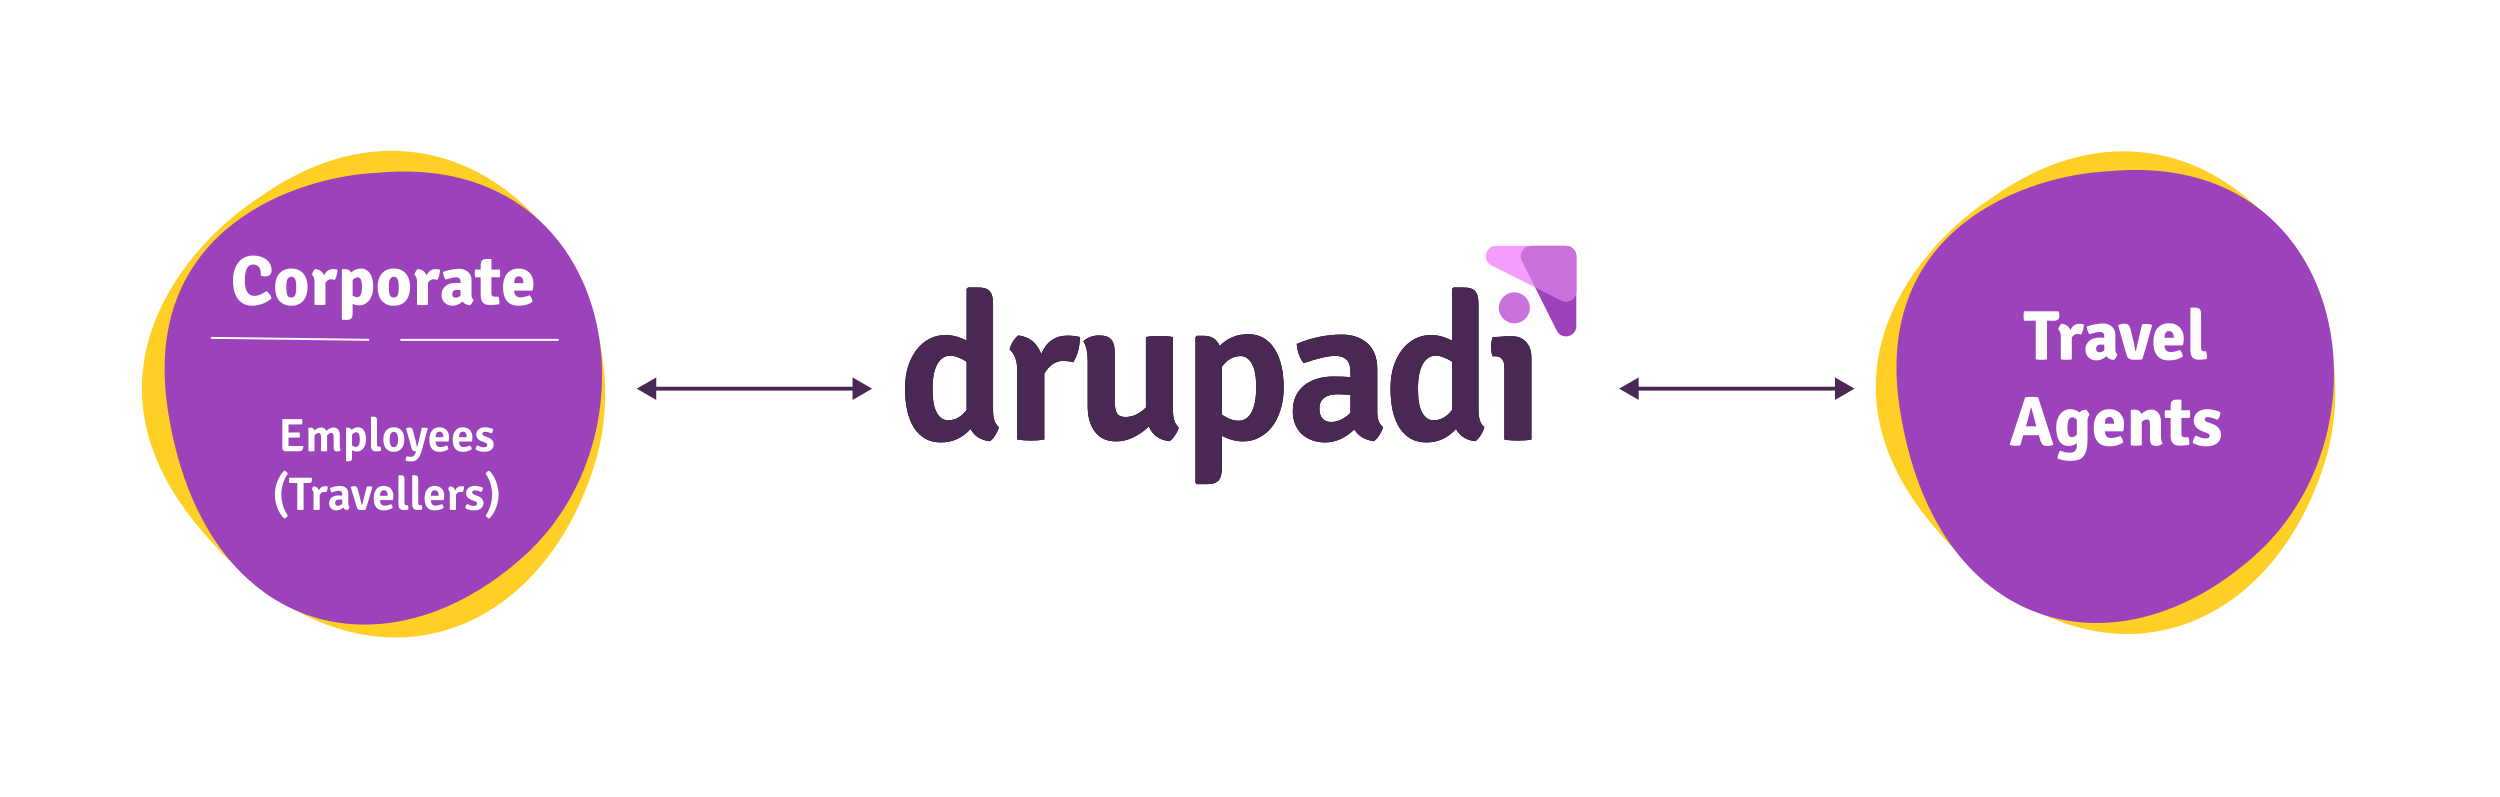 <svg width="1280" height="408" viewBox="0 0 1280 408" fill="none" xmlns="http://www.w3.org/2000/svg">
<path d="M484.119 171.521C487.504 171.521 491.1 172.473 494.907 174.377V147.936L495.648 147.195H500.936C503.686 147.195 505.625 147.83 506.753 149.099C507.881 150.368 508.445 152.589 508.445 155.762V209.914C508.445 214.215 509.432 217.142 511.407 218.693C511.125 219.962 510.525 221.302 509.609 222.712C508.763 224.122 507.846 225.18 506.859 225.885C502.276 225.462 498.962 223.382 496.917 219.645C492.757 224.228 487.715 226.519 481.792 226.519C478.76 226.519 476.081 225.885 473.754 224.616C471.498 223.276 469.594 221.443 468.043 219.116C466.492 216.718 465.328 213.828 464.553 210.443C463.777 207.059 463.389 203.251 463.389 199.02C463.389 194.719 463.918 190.876 464.976 187.492C466.104 184.107 467.585 181.252 469.418 178.925C471.322 176.528 473.507 174.694 475.975 173.425C478.514 172.156 481.228 171.521 484.119 171.521ZM485.388 215.202C489.055 215.202 492.228 213.44 494.907 209.914V185.165C493.356 184.178 491.875 183.438 490.465 182.944C489.055 182.38 487.751 182.098 486.552 182.098C483.802 182.098 481.581 183.543 479.889 186.434C478.267 189.325 477.456 193.591 477.456 199.232C477.456 204.732 478.196 208.786 479.677 211.395C481.158 213.933 483.062 215.202 485.388 215.202Z" fill="black"/>
<path d="M484.119 171.521C487.504 171.521 491.1 172.473 494.907 174.377V147.936L495.648 147.195H500.936C503.686 147.195 505.625 147.83 506.753 149.099C507.881 150.368 508.445 152.589 508.445 155.762V209.914C508.445 214.215 509.432 217.142 511.407 218.693C511.125 219.962 510.525 221.302 509.609 222.712C508.763 224.122 507.846 225.18 506.859 225.885C502.276 225.462 498.962 223.382 496.917 219.645C492.757 224.228 487.715 226.519 481.792 226.519C478.76 226.519 476.081 225.885 473.754 224.616C471.498 223.276 469.594 221.443 468.043 219.116C466.492 216.718 465.328 213.828 464.553 210.443C463.777 207.059 463.389 203.251 463.389 199.02C463.389 194.719 463.918 190.876 464.976 187.492C466.104 184.107 467.585 181.252 469.418 178.925C471.322 176.528 473.507 174.694 475.975 173.425C478.514 172.156 481.228 171.521 484.119 171.521ZM485.388 215.202C489.055 215.202 492.228 213.44 494.907 209.914V185.165C493.356 184.178 491.875 183.438 490.465 182.944C489.055 182.38 487.751 182.098 486.552 182.098C483.802 182.098 481.581 183.543 479.889 186.434C478.267 189.325 477.456 193.591 477.456 199.232C477.456 204.732 478.196 208.786 479.677 211.395C481.158 213.933 483.062 215.202 485.388 215.202Z" fill="#492954"/>
<path d="M516.926 178.925C517.208 177.656 517.772 176.316 518.618 174.906C519.534 173.496 520.451 172.438 521.368 171.733C527.079 172.438 530.992 175.611 533.108 181.252C535.787 174.976 540.264 171.839 546.54 171.839C548.867 171.839 550.982 172.085 552.886 172.579C552.886 177.515 551.758 181.816 549.501 185.482C548.444 185.13 546.822 184.883 544.636 184.742C540.547 184.742 537.233 186.928 534.694 191.299V225.039C532.579 225.391 530.287 225.568 527.819 225.568C525.422 225.568 523.095 225.391 520.839 225.039V189.819C520.839 184.812 519.534 181.181 516.926 178.925Z" fill="black"/>
<path d="M516.926 178.925C517.208 177.656 517.772 176.316 518.618 174.906C519.534 173.496 520.451 172.438 521.368 171.733C527.079 172.438 530.992 175.611 533.108 181.252C535.787 174.976 540.264 171.839 546.54 171.839C548.867 171.839 550.982 172.085 552.886 172.579C552.886 177.515 551.758 181.816 549.501 185.482C548.444 185.13 546.822 184.883 544.636 184.742C540.547 184.742 537.233 186.928 534.694 191.299V225.039C532.579 225.391 530.287 225.568 527.819 225.568C525.422 225.568 523.095 225.391 520.839 225.039V189.819C520.839 184.812 519.534 181.181 516.926 178.925Z" fill="#492954"/>
<path d="M556.885 207.905V184.742C556.885 180.37 556.145 177.021 554.664 174.694C556.991 172.72 559.67 171.733 562.702 171.733C565.805 171.733 567.92 172.473 569.048 173.954C570.176 175.364 570.74 177.515 570.74 180.406V205.049C570.74 208.081 571.128 210.267 571.904 211.606C572.679 212.876 574.125 213.51 576.24 213.51C579.977 213.51 583.468 211.888 586.711 208.645V172.579C588.262 172.226 590.519 172.05 593.48 172.05C596.512 172.05 598.874 172.226 600.566 172.579V210.126C600.566 214.286 601.553 217.212 603.528 218.904C603.175 220.173 602.541 221.478 601.624 222.818C600.778 224.157 599.861 225.18 598.874 225.885C593.727 225.391 590.166 222.888 588.192 218.375C582.762 223.452 577.157 225.991 571.375 225.991C566.651 225.991 563.055 224.334 560.587 221.02C558.119 217.706 556.885 213.334 556.885 207.905Z" fill="black"/>
<path d="M556.885 207.905V184.742C556.885 180.37 556.145 177.021 554.664 174.694C556.991 172.72 559.67 171.733 562.702 171.733C565.805 171.733 567.92 172.473 569.048 173.954C570.176 175.364 570.74 177.515 570.74 180.406V205.049C570.74 208.081 571.128 210.267 571.904 211.606C572.679 212.876 574.125 213.51 576.24 213.51C579.977 213.51 583.468 211.888 586.711 208.645V172.579C588.262 172.226 590.519 172.05 593.48 172.05C596.512 172.05 598.874 172.226 600.566 172.579V210.126C600.566 214.286 601.553 217.212 603.528 218.904C603.175 220.173 602.541 221.478 601.624 222.818C600.778 224.157 599.861 225.18 598.874 225.885C593.727 225.391 590.166 222.888 588.192 218.375C582.762 223.452 577.157 225.991 571.375 225.991C566.651 225.991 563.055 224.334 560.587 221.02C558.119 217.706 556.885 213.334 556.885 207.905Z" fill="#492954"/>
<path d="M636.511 225.991C632.844 225.991 629.213 225.039 625.617 223.135V239.317C625.617 242.49 625.053 244.711 623.925 245.98C622.797 247.249 620.858 247.884 618.108 247.884H612.714L612.079 247.144V172.685L612.714 171.944H616.627C620.364 171.944 622.973 173.672 624.454 177.127C628.473 173.108 633.338 171.098 639.049 171.098C644.831 171.098 649.309 173.566 652.482 178.502C655.655 183.367 657.241 190.066 657.241 198.597C657.241 202.828 656.677 206.635 655.549 210.02C654.491 213.404 653.01 216.295 651.107 218.693C649.273 221.02 647.087 222.818 644.549 224.087C642.081 225.356 639.402 225.991 636.511 225.991ZM635.242 182.309C631.434 182.309 628.226 184.143 625.617 187.809V212.347C628.72 214.392 631.54 215.414 634.078 215.414C637.04 215.414 639.296 213.933 640.847 210.972C642.399 207.94 643.174 203.709 643.174 198.28C643.174 192.78 642.434 188.761 640.953 186.223C639.472 183.614 637.569 182.309 635.242 182.309Z" fill="black"/>
<path d="M636.511 225.991C632.844 225.991 629.213 225.039 625.617 223.135V239.317C625.617 242.49 625.053 244.711 623.925 245.98C622.797 247.249 620.858 247.884 618.108 247.884H612.714L612.079 247.144V172.685L612.714 171.944H616.627C620.364 171.944 622.973 173.672 624.454 177.127C628.473 173.108 633.338 171.098 639.049 171.098C644.831 171.098 649.309 173.566 652.482 178.502C655.655 183.367 657.241 190.066 657.241 198.597C657.241 202.828 656.677 206.635 655.549 210.02C654.491 213.404 653.01 216.295 651.107 218.693C649.273 221.02 647.087 222.818 644.549 224.087C642.081 225.356 639.402 225.991 636.511 225.991ZM635.242 182.309C631.434 182.309 628.226 184.143 625.617 187.809V212.347C628.72 214.392 631.54 215.414 634.078 215.414C637.04 215.414 639.296 213.933 640.847 210.972C642.399 207.94 643.174 203.709 643.174 198.28C643.174 192.78 642.434 188.761 640.953 186.223C639.472 183.614 637.569 182.309 635.242 182.309Z" fill="#492954"/>
<path d="M708.133 218.693C707.781 219.962 707.146 221.302 706.229 222.712C705.313 224.122 704.396 225.18 703.48 225.885C698.896 225.321 695.547 223.311 693.432 219.856C688.849 224.298 683.842 226.519 678.413 226.519C675.663 226.519 673.231 226.061 671.115 225.144C669.07 224.298 667.343 223.135 665.933 221.654C664.593 220.173 663.571 218.481 662.866 216.577C662.231 214.674 661.914 212.699 661.914 210.655C661.914 207.693 662.407 205.119 663.394 202.934C664.452 200.677 665.898 198.809 667.731 197.328C669.635 195.847 671.82 194.719 674.288 193.944C676.827 193.168 679.577 192.78 682.538 192.78C686.346 192.78 689.307 192.886 691.422 193.097V190.242C691.422 184.883 688.813 182.204 683.596 182.204C680.07 182.204 674.711 183.438 667.519 185.905C665.545 183.72 664.346 180.441 663.923 176.069C671.397 172.896 679.118 171.31 687.086 171.31C692.374 171.31 696.711 172.79 700.095 175.752C703.48 178.713 705.172 183.191 705.172 189.184V210.866C705.172 214.603 706.159 217.212 708.133 218.693ZM681.48 216.049C685.006 216.049 688.32 214.497 691.422 211.395V202.193C690.294 202.123 689.201 202.052 688.144 201.982C687.086 201.911 686.063 201.876 685.076 201.876C681.974 201.876 679.612 202.475 677.99 203.674C676.368 204.802 675.557 206.706 675.557 209.385C675.557 211.501 676.086 213.158 677.144 214.356C678.202 215.485 679.647 216.049 681.48 216.049Z" fill="black"/>
<path d="M708.133 218.693C707.781 219.962 707.146 221.302 706.229 222.712C705.313 224.122 704.396 225.18 703.48 225.885C698.896 225.321 695.547 223.311 693.432 219.856C688.849 224.298 683.842 226.519 678.413 226.519C675.663 226.519 673.231 226.061 671.115 225.144C669.07 224.298 667.343 223.135 665.933 221.654C664.593 220.173 663.571 218.481 662.866 216.577C662.231 214.674 661.914 212.699 661.914 210.655C661.914 207.693 662.407 205.119 663.394 202.934C664.452 200.677 665.898 198.809 667.731 197.328C669.635 195.847 671.82 194.719 674.288 193.944C676.827 193.168 679.577 192.78 682.538 192.78C686.346 192.78 689.307 192.886 691.422 193.097V190.242C691.422 184.883 688.813 182.204 683.596 182.204C680.07 182.204 674.711 183.438 667.519 185.905C665.545 183.72 664.346 180.441 663.923 176.069C671.397 172.896 679.118 171.31 687.086 171.31C692.374 171.31 696.711 172.79 700.095 175.752C703.48 178.713 705.172 183.191 705.172 189.184V210.866C705.172 214.603 706.159 217.212 708.133 218.693ZM681.48 216.049C685.006 216.049 688.32 214.497 691.422 211.395V202.193C690.294 202.123 689.201 202.052 688.144 201.982C687.086 201.911 686.063 201.876 685.076 201.876C681.974 201.876 679.612 202.475 677.99 203.674C676.368 204.802 675.557 206.706 675.557 209.385C675.557 211.501 676.086 213.158 677.144 214.356C678.202 215.485 679.647 216.049 681.48 216.049Z" fill="#492954"/>
<path d="M732.668 171.521C736.053 171.521 739.649 172.473 743.456 174.377V147.936L744.197 147.195H749.485C752.235 147.195 754.174 147.83 755.302 149.099C756.43 150.368 756.994 152.589 756.994 155.762V209.914C756.994 214.215 757.982 217.142 759.956 218.693C759.674 219.962 759.075 221.302 758.158 222.712C757.312 224.122 756.395 225.18 755.408 225.885C750.825 225.462 747.511 223.382 745.466 219.645C741.306 224.228 736.264 226.519 730.342 226.519C727.31 226.519 724.63 225.885 722.303 224.616C720.047 223.276 718.143 221.443 716.592 219.116C715.041 216.718 713.877 213.828 713.102 210.443C712.326 207.059 711.938 203.251 711.938 199.02C711.938 194.719 712.467 190.876 713.525 187.492C714.653 184.107 716.134 181.252 717.967 178.925C719.871 176.528 722.057 174.694 724.524 173.425C727.063 172.156 729.777 171.521 732.668 171.521ZM733.938 215.202C737.604 215.202 740.777 213.44 743.456 209.914V185.165C741.905 184.178 740.424 183.438 739.014 182.944C737.604 182.38 736.3 182.098 735.101 182.098C732.351 182.098 730.13 183.543 728.438 186.434C726.816 189.325 726.005 193.591 726.005 199.232C726.005 204.732 726.746 208.786 728.226 211.395C729.707 213.933 731.611 215.202 733.938 215.202Z" fill="black"/>
<path d="M732.668 171.521C736.053 171.521 739.649 172.473 743.456 174.377V147.936L744.197 147.195H749.485C752.235 147.195 754.174 147.83 755.302 149.099C756.43 150.368 756.994 152.589 756.994 155.762V209.914C756.994 214.215 757.982 217.142 759.956 218.693C759.674 219.962 759.075 221.302 758.158 222.712C757.312 224.122 756.395 225.18 755.408 225.885C750.825 225.462 747.511 223.382 745.466 219.645C741.306 224.228 736.264 226.519 730.342 226.519C727.31 226.519 724.63 225.885 722.303 224.616C720.047 223.276 718.143 221.443 716.592 219.116C715.041 216.718 713.877 213.828 713.102 210.443C712.326 207.059 711.938 203.251 711.938 199.02C711.938 194.719 712.467 190.876 713.525 187.492C714.653 184.107 716.134 181.252 717.967 178.925C719.871 176.528 722.057 174.694 724.524 173.425C727.063 172.156 729.777 171.521 732.668 171.521ZM733.938 215.202C737.604 215.202 740.777 213.44 743.456 209.914V185.165C741.905 184.178 740.424 183.438 739.014 182.944C737.604 182.38 736.3 182.098 735.101 182.098C732.351 182.098 730.13 183.543 728.438 186.434C726.816 189.325 726.005 193.591 726.005 199.232C726.005 204.732 726.746 208.786 728.226 211.395C729.707 213.933 731.611 215.202 733.938 215.202Z" fill="#492954"/>
<path d="M784.094 183.261V225.039C783.037 225.25 781.909 225.391 780.71 225.462C779.582 225.532 778.418 225.568 777.22 225.568C776.021 225.568 774.822 225.532 773.624 225.462C772.495 225.391 771.367 225.25 770.239 225.039V188.232C770.239 184.354 768.653 182.415 765.48 182.415H764.105C763.682 180.864 763.47 179.242 763.47 177.55C763.47 175.999 763.682 174.377 764.105 172.685C765.726 172.544 767.207 172.438 768.547 172.367C769.957 172.226 771.156 172.156 772.143 172.156H773.941C777.114 172.156 779.582 173.143 781.345 175.117C783.178 177.092 784.094 179.806 784.094 183.261Z" fill="black"/>
<path d="M784.094 183.261V225.039C783.037 225.25 781.909 225.391 780.71 225.462C779.582 225.532 778.418 225.568 777.22 225.568C776.021 225.568 774.822 225.532 773.624 225.462C772.495 225.391 771.367 225.25 770.239 225.039V188.232C770.239 184.354 768.653 182.415 765.48 182.415H764.105C763.682 180.864 763.47 179.242 763.47 177.55C763.47 175.999 763.682 174.377 764.105 172.685C765.726 172.544 767.207 172.438 768.547 172.367C769.957 172.226 771.156 172.156 772.143 172.156H773.941C777.114 172.156 779.582 173.143 781.345 175.117C783.178 177.092 784.094 179.806 784.094 183.261Z" fill="#492954"/>
<path d="M779.171 133.537C777.413 130.021 779.97 125.884 783.901 125.884H801.786C804.707 125.884 807.075 128.251 807.075 131.172V166.942C807.075 172.522 799.552 174.298 797.056 169.307L779.171 133.537Z" fill="#9C43BC"/>
<path d="M763.652 135.902C758.66 133.406 760.436 125.884 766.017 125.884H801.786C804.707 125.884 807.074 128.251 807.074 131.172V149.057C807.074 152.988 802.937 155.545 799.421 153.787L763.652 135.902Z" fill="#F59DFD"/>
<path fill-rule="evenodd" clip-rule="evenodd" d="M806.171 128.215C806.742 129.059 807.075 130.077 807.075 131.172V149.057C807.075 152.988 802.937 155.545 799.421 153.787L785.921 147.037L779.172 133.537C777.413 130.021 779.97 125.884 783.901 125.884H801.786C802.348 125.884 802.89 125.971 803.398 126.134C804.54 126.499 805.514 127.242 806.171 128.215Z" fill="#C970DC"/>
<circle cx="775.345" cy="157.613" r="7.932" fill="#C970DC"/>
<g filter="url(#filter0_d)">
<path d="M986.866 260.62C926.272 184.78 983.801 119.298 1020.14 96.037C1124.65 21.769 1220.65 138.381 1189.78 233.365C1158.9 328.35 1062.61 355.42 986.866 260.62Z" fill="#FFCF26"/>
</g>
<g filter="url(#filter1_d)">
<path d="M972.67 204.116C958.5 111.702 1037.97 84.658 1079.48 82.688C1202.4 70.868 1226.55 214.324 1155.16 278.799C1083.78 343.274 990.383 319.633 972.67 204.116Z" fill="#9C43BC"/>
</g>
<path d="M1048.02 164.164L1048.06 166.828V184C1047.24 184.144 1046.27 184.216 1045.14 184.216C1044.01 184.216 1043.07 184.144 1042.3 184V164.164L1039.99 164.2H1036.29C1036.14 163.504 1036.07 162.712 1036.07 161.824C1036.07 160.912 1036.14 160.108 1036.29 159.412H1054.11C1054.3 160.036 1054.39 160.792 1054.39 161.68C1054.39 162.568 1054.15 163.216 1053.67 163.624C1053.19 164.008 1052.43 164.2 1051.37 164.2H1050.33L1048.06 164.164H1048.02ZM1053.78 168.628C1053.9 168.148 1054.13 167.62 1054.46 167.044C1054.8 166.444 1055.13 166.012 1055.47 165.748C1057.68 165.916 1059.21 167.008 1060.08 169.024C1060.99 166.864 1062.49 165.784 1064.58 165.784C1065.2 165.784 1065.99 165.88 1066.95 166.072C1066.95 166.816 1066.82 167.704 1066.56 168.736C1066.32 169.744 1065.98 170.608 1065.55 171.328C1065.14 171.184 1064.53 171.064 1063.71 170.968C1062.51 170.968 1061.53 171.58 1060.76 172.804V184C1059.97 184.144 1059.03 184.216 1057.95 184.216C1056.9 184.216 1055.96 184.144 1055.15 184V172.372C1055.15 170.572 1054.69 169.324 1053.78 168.628ZM1084.08 181.408C1083.96 181.912 1083.73 182.452 1083.39 183.028C1083.06 183.604 1082.71 184.024 1082.35 184.288C1080.67 184.24 1079.37 183.604 1078.46 182.38C1076.9 183.82 1075.21 184.54 1073.39 184.54C1072.45 184.54 1071.63 184.384 1070.94 184.072C1070.24 183.784 1069.65 183.388 1069.17 182.884C1068.69 182.38 1068.33 181.804 1068.09 181.156C1067.85 180.484 1067.73 179.788 1067.73 179.068C1067.73 178.036 1067.91 177.136 1068.27 176.368C1068.66 175.576 1069.17 174.928 1069.82 174.424C1070.47 173.896 1071.23 173.5 1072.09 173.236C1072.95 172.972 1073.88 172.84 1074.86 172.84C1075.41 172.84 1075.89 172.852 1076.3 172.876C1076.73 172.876 1077.11 172.888 1077.42 172.912V172.228C1077.42 170.716 1076.64 169.96 1075.08 169.96C1074.07 169.96 1072.31 170.344 1069.79 171.112C1069.07 170.272 1068.61 168.964 1068.42 167.188C1068.99 166.972 1069.63 166.768 1070.33 166.576C1071.05 166.384 1071.78 166.216 1072.52 166.072C1073.27 165.928 1074 165.82 1074.72 165.748C1075.44 165.652 1076.09 165.604 1076.66 165.604C1077.5 165.604 1078.31 165.724 1079.07 165.964C1079.87 166.204 1080.55 166.576 1081.13 167.08C1081.73 167.56 1082.19 168.196 1082.53 168.988C1082.89 169.756 1083.07 170.68 1083.07 171.76V179.068C1083.07 180.172 1083.41 180.952 1084.08 181.408ZM1073.21 178.708C1073.21 179.836 1073.85 180.4 1075.15 180.4C1075.82 180.4 1076.58 180.052 1077.42 179.356V176.476C1076.94 176.452 1076.53 176.44 1076.19 176.44C1075.88 176.416 1075.64 176.404 1075.47 176.404C1073.96 176.404 1073.21 177.172 1073.21 178.708ZM1093.58 179.716L1096.71 166.072C1097.39 165.928 1098.14 165.856 1098.98 165.856C1100.01 165.856 1100.91 166 1101.68 166.288L1101.86 166.54C1099.41 175.468 1097.75 181.288 1096.86 184C1095.63 184.144 1094.34 184.216 1092.97 184.216C1091.63 184.216 1090.67 184.036 1090.09 183.676C1089.51 183.292 1089.07 182.572 1088.76 181.516L1084.44 166.468C1085.61 165.964 1086.66 165.712 1087.57 165.712C1088.48 165.712 1089.19 165.916 1089.69 166.324C1090.2 166.708 1090.57 167.38 1090.81 168.34L1092.43 175.072C1092.55 175.528 1092.81 176.98 1093.22 179.428C1093.25 179.62 1093.37 179.716 1093.58 179.716ZM1117.62 176.836H1108.23C1108.27 177.916 1108.55 178.756 1109.05 179.356C1109.56 179.956 1110.39 180.256 1111.54 180.256C1112.11 180.256 1112.77 180.172 1113.52 180.004C1114.29 179.836 1115.16 179.56 1116.15 179.176C1116.94 179.992 1117.43 181.096 1117.62 182.488C1115.7 183.856 1113.35 184.54 1110.57 184.54C1109.05 184.54 1107.78 184.3 1106.75 183.82C1105.74 183.34 1104.91 182.668 1104.27 181.804C1103.64 180.94 1103.2 179.92 1102.93 178.744C1102.67 177.568 1102.54 176.284 1102.54 174.892C1102.54 173.548 1102.69 172.312 1103.01 171.184C1103.34 170.032 1103.83 169.036 1104.48 168.196C1105.15 167.356 1105.99 166.696 1107 166.216C1108.03 165.736 1109.23 165.496 1110.6 165.496C1111.75 165.496 1112.79 165.688 1113.7 166.072C1114.63 166.456 1115.43 166.984 1116.07 167.656C1116.72 168.328 1117.21 169.132 1117.55 170.068C1117.91 171.004 1118.09 172.024 1118.09 173.128C1118.09 174.592 1117.93 175.828 1117.62 176.836ZM1108.19 172.948H1112.94V172.552C1112.94 171.664 1112.74 170.932 1112.33 170.356C1111.95 169.78 1111.36 169.492 1110.57 169.492C1109.8 169.492 1109.22 169.768 1108.84 170.32C1108.48 170.848 1108.26 171.724 1108.19 172.948ZM1128.53 179.896H1129.51C1129.79 180.688 1129.94 181.48 1129.94 182.272C1129.94 183.064 1129.9 183.58 1129.83 183.82C1128.39 184.06 1127.11 184.18 1125.98 184.18C1124.35 184.18 1123.18 183.784 1122.49 182.992C1121.81 182.176 1121.48 180.904 1121.48 179.176V157.756L1121.69 157.504H1123.89C1125.02 157.504 1125.81 157.756 1126.27 158.26C1126.72 158.764 1126.95 159.64 1126.95 160.888V178.204C1126.95 179.332 1127.48 179.896 1128.53 179.896ZM1037.36 222.852C1036.71 222.852 1036.23 222.84 1035.92 222.816L1034.37 228.036C1033.8 228.18 1032.99 228.252 1031.96 228.252C1030.81 228.252 1029.87 228.12 1029.15 227.856L1028.97 227.568L1036.89 203.412C1037.83 203.268 1038.92 203.196 1040.17 203.196C1041.59 203.196 1042.71 203.28 1043.55 203.448L1051.33 227.64C1050.49 228.096 1049.54 228.324 1048.49 228.324C1047.24 228.324 1046.36 228.108 1045.86 227.676C1045.35 227.244 1044.92 226.416 1044.56 225.192L1043.88 222.816C1043.57 222.84 1043.1 222.852 1042.47 222.852H1037.36ZM1037.25 218.316L1038.69 218.28H1041.32C1041.44 218.28 1041.65 218.292 1041.93 218.316C1042.25 218.316 1042.47 218.316 1042.62 218.316L1042.01 216.084C1041.43 214.068 1040.77 211.596 1040.03 208.668H1039.81C1039.62 209.7 1039.04 211.992 1038.08 215.544L1037.25 218.316ZM1064.71 211.188C1065.53 210.276 1066.66 209.796 1068.1 209.748C1068.48 210.036 1068.84 210.468 1069.18 211.044C1069.54 211.62 1069.75 212.148 1069.82 212.628C1069.15 213.084 1068.82 213.948 1068.82 215.22V224.724C1068.82 226.932 1068.64 228.756 1068.28 230.196C1067.94 231.66 1067.41 232.812 1066.69 233.652C1066 234.516 1065.11 235.116 1064.03 235.452C1062.95 235.788 1061.68 235.956 1060.21 235.956C1057.74 235.956 1055.48 235.56 1053.44 234.768C1053.44 234.096 1053.58 233.364 1053.84 232.572C1054.1 231.78 1054.43 231.156 1054.81 230.7C1056.42 231.42 1058.05 231.78 1059.71 231.78C1062.13 231.78 1063.34 230.568 1063.34 228.144V226.956C1062.05 227.892 1060.68 228.36 1059.24 228.36C1057.1 228.36 1055.48 227.52 1054.38 225.84C1053.3 224.136 1052.76 221.832 1052.76 218.928C1052.76 217.464 1052.94 216.156 1053.3 215.004C1053.68 213.828 1054.2 212.832 1054.85 212.016C1055.5 211.2 1056.24 210.576 1057.08 210.144C1057.94 209.712 1058.86 209.496 1059.82 209.496C1061.76 209.496 1063.39 210.06 1064.71 211.188ZM1063.34 222.6V214.896C1062.5 214.08 1061.71 213.672 1060.97 213.672C1059.34 213.672 1058.52 215.472 1058.52 219.072C1058.52 222.24 1059.23 223.824 1060.64 223.824C1061.63 223.824 1062.53 223.416 1063.34 222.6ZM1087.07 220.836H1077.68C1077.72 221.916 1078 222.756 1078.5 223.356C1079.01 223.956 1079.84 224.256 1080.99 224.256C1081.56 224.256 1082.22 224.172 1082.97 224.004C1083.74 223.836 1084.61 223.56 1085.6 223.176C1086.39 223.992 1086.88 225.096 1087.07 226.488C1085.15 227.856 1082.8 228.54 1080.02 228.54C1078.5 228.54 1077.23 228.3 1076.2 227.82C1075.19 227.34 1074.36 226.668 1073.72 225.804C1073.09 224.94 1072.65 223.92 1072.38 222.744C1072.12 221.568 1071.99 220.284 1071.99 218.892C1071.99 217.548 1072.14 216.312 1072.46 215.184C1072.79 214.032 1073.28 213.036 1073.93 212.196C1074.6 211.356 1075.44 210.696 1076.45 210.216C1077.48 209.736 1078.68 209.496 1080.05 209.496C1081.2 209.496 1082.24 209.688 1083.15 210.072C1084.08 210.456 1084.88 210.984 1085.52 211.656C1086.17 212.328 1086.66 213.132 1087 214.068C1087.36 215.004 1087.54 216.024 1087.54 217.128C1087.54 218.592 1087.38 219.828 1087.07 220.836ZM1077.64 216.948H1082.39V216.552C1082.39 215.664 1082.19 214.932 1081.78 214.356C1081.4 213.78 1080.81 213.492 1080.02 213.492C1079.25 213.492 1078.67 213.768 1078.29 214.32C1077.93 214.848 1077.71 215.724 1077.64 216.948ZM1106.44 216.12V223.5C1106.44 225.084 1106.73 226.272 1107.31 227.064C1106.39 227.88 1105.3 228.288 1104.03 228.288C1102.78 228.288 1101.93 228 1101.47 227.424C1101.02 226.848 1100.79 225.972 1100.79 224.796V217.128C1100.79 216.312 1100.68 215.712 1100.47 215.328C1100.25 214.944 1099.83 214.752 1099.21 214.752C1098.85 214.752 1098.44 214.848 1097.98 215.04C1097.53 215.232 1097.06 215.544 1096.58 215.976V228C1096.17 228.072 1095.73 228.12 1095.25 228.144C1094.77 228.192 1094.27 228.216 1093.77 228.216C1093.27 228.216 1092.77 228.192 1092.29 228.144C1091.81 228.12 1091.37 228.072 1090.96 228V210.036L1091.21 209.784H1093.34C1094.8 209.784 1095.79 210.504 1096.29 211.944C1097.97 210.456 1099.64 209.712 1101.29 209.712C1102.97 209.712 1104.25 210.3 1105.11 211.476C1106 212.628 1106.44 214.176 1106.44 216.12ZM1121.16 210C1121.31 210.672 1121.38 211.344 1121.38 212.016C1121.38 212.688 1121.31 213.348 1121.16 213.996L1116.88 213.924V222.204C1116.88 223.332 1117.41 223.896 1118.46 223.896H1120.48C1120.79 224.76 1120.95 225.552 1120.95 226.272C1120.95 226.992 1120.9 227.508 1120.8 227.82C1119.03 228.06 1117.39 228.18 1115.91 228.18C1112.88 228.18 1111.37 226.512 1111.37 223.176V213.96L1108.56 213.996C1108.39 213.396 1108.31 212.748 1108.31 212.052C1108.31 211.332 1108.39 210.648 1108.56 210L1111.37 210.072V207.984C1111.37 206.76 1111.6 205.896 1112.05 205.392C1112.53 204.864 1113.33 204.6 1114.43 204.6H1116.63L1116.88 204.852V210.072L1121.16 210ZM1122.71 226.776C1122.73 226.152 1122.89 225.468 1123.18 224.724C1123.49 223.98 1123.85 223.392 1124.26 222.96C1126.18 223.968 1127.85 224.472 1129.26 224.472C1129.93 224.472 1130.45 224.364 1130.81 224.148C1131.17 223.908 1131.35 223.596 1131.35 223.212C1131.35 222.492 1130.8 221.952 1129.69 221.592L1127.71 220.836C1124.71 219.732 1123.21 217.932 1123.21 215.436C1123.21 213.612 1123.84 212.172 1125.09 211.116C1126.36 210.036 1128.06 209.496 1130.2 209.496C1131.25 209.496 1132.42 209.652 1133.69 209.964C1134.96 210.252 1136.01 210.6 1136.82 211.008C1136.87 211.68 1136.74 212.424 1136.43 213.24C1136.11 214.032 1135.73 214.596 1135.27 214.932C1133.26 214.02 1131.58 213.564 1130.23 213.564C1129.75 213.564 1129.38 213.672 1129.12 213.888C1128.88 214.104 1128.76 214.38 1128.76 214.716C1128.76 215.292 1129.21 215.748 1130.13 216.084L1132.36 216.876C1135.55 218.004 1137.15 219.936 1137.15 222.672C1137.15 224.472 1136.49 225.9 1135.17 226.956C1133.85 228.012 1131.96 228.54 1129.51 228.54C1127.07 228.54 1124.8 227.952 1122.71 226.776Z" fill="white"/>
<g filter="url(#filter2_d)">
<path d="M99.438 262.102C38.215 185.73 96.115 119.609 132.718 96.094C237.973 21.036 334.967 138.461 303.993 234.287C273.02 330.114 175.968 357.567 99.438 262.102Z" fill="#FFCF26"/>
<path d="M85.94 204.919C71.77 112.505 151.244 85.461 192.752 83.491C315.665 71.671 339.818 215.127 268.432 279.602C197.045 344.077 103.653 320.436 85.94 204.919Z" fill="#9C43BC"/>
</g>
<path d="M147.73 226.896L147.706 228.384L149.386 228.336H155.266C155.266 228.848 155.242 229.24 155.194 229.512C155.018 230.536 154.33 231.048 153.13 231.048H146.386C145.81 231.048 145.354 230.88 145.018 230.544C144.698 230.192 144.538 229.72 144.538 229.128V214.776L144.706 214.608H154.714C154.794 215.008 154.834 215.44 154.834 215.904C154.834 216.352 154.746 216.824 154.57 217.32H147.706L147.73 218.976V221.448L149.29 221.424H153.346C153.474 221.792 153.538 222.232 153.538 222.744C153.538 223.256 153.474 223.696 153.346 224.064H147.73V226.896ZM164.37 223.632C164.37 222.336 163.954 221.688 163.122 221.688C162.434 221.72 161.738 222.096 161.034 222.816V231C160.554 231.08 160.034 231.12 159.474 231.12C158.914 231.12 158.394 231.08 157.914 231V219.12L158.058 218.952H159.234C160.178 218.952 160.754 219.448 160.962 220.44C162.082 219.4 163.194 218.88 164.298 218.88C165.61 218.88 166.538 219.456 167.082 220.608C168.314 219.456 169.562 218.88 170.826 218.88C171.85 218.88 172.626 219.232 173.154 219.936C173.698 220.624 173.97 221.528 173.97 222.648V228.216C173.97 229.24 174.138 230 174.474 230.496C173.914 230.944 173.29 231.168 172.602 231.168C171.93 231.168 171.466 231.008 171.21 230.688C170.954 230.368 170.826 229.88 170.826 229.224V223.608C170.826 222.328 170.402 221.688 169.554 221.688C168.914 221.688 168.226 222.072 167.49 222.84V231C167.01 231.08 166.49 231.12 165.93 231.12C165.37 231.12 164.85 231.08 164.37 231V223.632ZM182.723 231.216C181.891 231.216 181.067 231 180.251 230.568V234.24C180.251 234.96 180.123 235.464 179.867 235.752C179.611 236.04 179.171 236.184 178.547 236.184H177.323L177.179 236.016V219.12L177.323 218.952H178.211C179.059 218.952 179.651 219.344 179.987 220.128C180.899 219.216 182.003 218.76 183.299 218.76C184.611 218.76 185.627 219.32 186.347 220.44C187.067 221.544 187.427 223.064 187.427 225C187.427 225.96 187.299 226.824 187.043 227.592C186.803 228.36 186.467 229.016 186.035 229.56C185.619 230.088 185.123 230.496 184.547 230.784C183.987 231.072 183.379 231.216 182.723 231.216ZM182.435 221.304C181.571 221.304 180.843 221.72 180.251 222.552V228.12C180.955 228.584 181.595 228.816 182.171 228.816C182.843 228.816 183.355 228.48 183.707 227.808C184.059 227.12 184.235 226.16 184.235 224.928C184.235 223.68 184.067 222.768 183.731 222.192C183.395 221.6 182.963 221.304 182.435 221.304ZM194.032 228.696H194.776C194.952 229.144 195.04 229.576 195.04 229.992C195.04 230.408 195.016 230.712 194.968 230.904C193.992 231.048 193.216 231.12 192.64 231.12C191.712 231.12 191.032 230.888 190.6 230.424C190.168 229.944 189.952 229.2 189.952 228.192V213.504L190.12 213.336H191.32C191.944 213.336 192.384 213.488 192.64 213.792C192.896 214.08 193.024 214.576 193.024 215.28V227.592C193.024 228.328 193.36 228.696 194.032 228.696ZM205.31 220.104C206.446 221.24 207.014 222.888 207.014 225.048C207.014 226.008 206.894 226.88 206.654 227.664C206.414 228.432 206.062 229.088 205.598 229.632C205.15 230.176 204.59 230.6 203.918 230.904C203.246 231.192 202.486 231.336 201.638 231.336C200.79 231.336 200.03 231.192 199.358 230.904C198.702 230.6 198.142 230.176 197.678 229.632C197.23 229.088 196.886 228.432 196.646 227.664C196.406 226.88 196.286 226.008 196.286 225.048C196.286 223.112 196.75 221.584 197.678 220.464C198.606 219.328 199.926 218.76 201.638 218.76C203.142 218.76 204.366 219.208 205.31 220.104ZM201.638 221.112C200.214 221.112 199.502 222.424 199.502 225.048C199.502 227.656 200.214 228.96 201.638 228.96C203.078 228.96 203.798 227.656 203.798 225.048C203.798 222.424 203.078 221.112 201.638 221.112ZM219.033 219.384L215.961 230.664C215.433 232.568 214.761 233.976 213.945 234.888C213.145 235.8 211.937 236.256 210.321 236.256C209.425 236.256 208.553 236.104 207.705 235.8C207.673 235.448 207.721 235.048 207.849 234.6C207.977 234.152 208.145 233.808 208.353 233.568C209.057 233.792 209.721 233.904 210.345 233.904C211.577 233.904 212.441 233.088 212.937 231.456L213.033 231.144C212.425 231.128 211.945 231.016 211.593 230.808C211.241 230.6 210.993 230.248 210.849 229.752L207.873 219.336C208.529 219.032 209.113 218.88 209.625 218.88C210.137 218.88 210.513 218.984 210.753 219.192C211.009 219.384 211.209 219.736 211.353 220.248L212.721 225.312C212.817 225.68 213.049 226.792 213.417 228.648C213.433 228.76 213.505 228.816 213.633 228.816L215.985 219.096C216.353 219 216.817 218.952 217.377 218.952C217.937 218.952 218.449 219.032 218.913 219.192L219.033 219.384ZM229.657 226.056H223.033C223.081 226.936 223.281 227.632 223.633 228.144C224.001 228.64 224.633 228.888 225.529 228.888C226.457 228.888 227.521 228.616 228.721 228.072C229.185 228.552 229.481 229.184 229.609 229.968C228.329 230.88 226.793 231.336 225.001 231.336C223.305 231.336 222.017 230.816 221.137 229.776C220.273 228.72 219.841 227.16 219.841 225.096C219.841 224.136 219.953 223.272 220.177 222.504C220.401 221.72 220.729 221.056 221.161 220.512C221.593 219.952 222.121 219.52 222.745 219.216C223.369 218.912 224.081 218.76 224.881 218.76C225.697 218.76 226.417 218.888 227.041 219.144C227.665 219.384 228.193 219.736 228.625 220.2C229.057 220.648 229.377 221.184 229.585 221.808C229.809 222.432 229.921 223.112 229.921 223.848C229.921 224.248 229.897 224.632 229.849 225C229.801 225.352 229.737 225.704 229.657 226.056ZM225.025 221.016C223.777 221.016 223.105 221.96 223.009 223.848H226.993V223.56C226.993 222.792 226.833 222.176 226.513 221.712C226.193 221.248 225.697 221.016 225.025 221.016ZM241.61 226.056H234.986C235.034 226.936 235.234 227.632 235.586 228.144C235.954 228.64 236.586 228.888 237.482 228.888C238.41 228.888 239.474 228.616 240.674 228.072C241.138 228.552 241.434 229.184 241.562 229.968C240.282 230.88 238.746 231.336 236.954 231.336C235.258 231.336 233.97 230.816 233.09 229.776C232.226 228.72 231.794 227.16 231.794 225.096C231.794 224.136 231.906 223.272 232.13 222.504C232.354 221.72 232.682 221.056 233.114 220.512C233.546 219.952 234.074 219.52 234.698 219.216C235.322 218.912 236.034 218.76 236.834 218.76C237.65 218.76 238.37 218.888 238.994 219.144C239.618 219.384 240.146 219.736 240.578 220.2C241.01 220.648 241.33 221.184 241.538 221.808C241.762 222.432 241.874 223.112 241.874 223.848C241.874 224.248 241.85 224.632 241.802 225C241.754 225.352 241.69 225.704 241.61 226.056ZM236.978 221.016C235.73 221.016 235.058 221.96 234.962 223.848H238.946V223.56C238.946 222.792 238.786 222.176 238.466 221.712C238.146 221.248 237.65 221.016 236.978 221.016ZM243.459 230.16C243.475 229.808 243.571 229.424 243.747 229.008C243.939 228.576 244.155 228.24 244.395 228C245.659 228.688 246.771 229.032 247.731 229.032C248.259 229.032 248.683 228.928 249.003 228.72C249.339 228.512 249.507 228.232 249.507 227.88C249.507 227.32 249.075 226.872 248.211 226.536L246.867 226.032C244.851 225.296 243.843 224.12 243.843 222.504C243.843 221.928 243.947 221.416 244.155 220.968C244.379 220.504 244.683 220.112 245.067 219.792C245.467 219.456 245.939 219.2 246.483 219.024C247.027 218.848 247.635 218.76 248.307 218.76C248.611 218.76 248.947 218.784 249.315 218.832C249.699 218.88 250.083 218.952 250.467 219.048C250.851 219.128 251.219 219.224 251.571 219.336C251.923 219.448 252.227 219.568 252.483 219.696C252.483 220.096 252.403 220.512 252.243 220.944C252.083 221.376 251.867 221.696 251.595 221.904C250.331 221.344 249.235 221.064 248.307 221.064C247.891 221.064 247.563 221.168 247.323 221.376C247.083 221.568 246.963 221.824 246.963 222.144C246.963 222.64 247.363 223.032 248.163 223.32L249.627 223.848C250.683 224.216 251.467 224.72 251.979 225.36C252.491 226 252.747 226.744 252.747 227.592C252.747 228.728 252.323 229.64 251.475 230.328C250.627 231 249.411 231.336 247.827 231.336C246.275 231.336 244.819 230.944 243.459 230.16ZM147.365 263.88C147.013 264.696 146.405 265.248 145.541 265.536C144.789 264.8 144.109 263.952 143.501 262.992C142.909 262.048 142.405 261.04 141.989 259.968C141.589 258.88 141.277 257.768 141.053 256.632C140.845 255.48 140.741 254.352 140.741 253.248C140.741 252.144 140.845 251.016 141.053 249.864C141.277 248.712 141.597 247.6 142.013 246.528C142.429 245.44 142.933 244.416 143.525 243.456C144.117 242.496 144.789 241.656 145.541 240.936C146.405 241.224 147.013 241.776 147.365 242.592C146.261 244.096 145.429 245.776 144.869 247.632C144.325 249.488 144.053 251.36 144.053 253.248C144.053 255.12 144.325 256.984 144.869 258.84C145.429 260.696 146.261 262.376 147.365 263.88ZM155.417 247.272L155.441 249.048V261C154.977 261.08 154.433 261.12 153.809 261.12C153.201 261.12 152.665 261.08 152.201 261V249.048L152.225 247.272L150.761 247.296H148.097C148.017 246.896 147.977 246.448 147.977 245.952C147.977 245.456 148.017 245.008 148.097 244.608H159.569C159.681 245.008 159.737 245.448 159.737 245.928C159.737 246.392 159.601 246.736 159.329 246.96C159.057 247.184 158.617 247.296 158.009 247.296H156.881L155.417 247.272ZM159.644 250.536C159.708 250.248 159.836 249.944 160.028 249.624C160.236 249.304 160.444 249.064 160.652 248.904C161.948 249.064 162.836 249.784 163.316 251.064C163.924 249.64 164.94 248.928 166.364 248.928C166.892 248.928 167.372 248.984 167.804 249.096C167.804 250.216 167.548 251.192 167.036 252.024C166.796 251.944 166.428 251.888 165.932 251.856C165.004 251.856 164.252 252.352 163.676 253.344V261C163.196 261.08 162.676 261.12 162.116 261.12C161.572 261.12 161.044 261.08 160.532 261V253.008C160.532 251.872 160.236 251.048 159.644 250.536ZM179.012 259.56C178.932 259.848 178.788 260.152 178.58 260.472C178.372 260.792 178.164 261.032 177.956 261.192C176.916 261.064 176.156 260.608 175.676 259.824C174.636 260.832 173.5 261.336 172.268 261.336C171.644 261.336 171.092 261.232 170.612 261.024C170.148 260.832 169.756 260.568 169.436 260.232C169.132 259.896 168.9 259.512 168.74 259.08C168.596 258.648 168.524 258.2 168.524 257.736C168.524 257.064 168.636 256.48 168.86 255.984C169.1 255.472 169.428 255.048 169.844 254.712C170.276 254.376 170.772 254.12 171.332 253.944C171.908 253.768 172.532 253.68 173.204 253.68C174.068 253.68 174.74 253.704 175.22 253.752V253.104C175.22 251.888 174.628 251.28 173.444 251.28C172.644 251.28 171.428 251.56 169.796 252.12C169.348 251.624 169.076 250.88 168.98 249.888C170.676 249.168 172.428 248.808 174.236 248.808C175.436 248.808 176.42 249.144 177.188 249.816C177.956 250.488 178.34 251.504 178.34 252.864V257.784C178.34 258.632 178.564 259.224 179.012 259.56ZM172.964 258.96C173.764 258.96 174.516 258.608 175.22 257.904V255.816C174.964 255.8 174.716 255.784 174.476 255.768C174.236 255.752 174.004 255.744 173.78 255.744C173.076 255.744 172.54 255.88 172.172 256.152C171.804 256.408 171.62 256.84 171.62 257.448C171.62 257.928 171.74 258.304 171.98 258.576C172.22 258.832 172.548 258.96 172.964 258.96ZM185.375 258.552L187.823 249.096C188.143 249.016 188.567 248.976 189.095 248.976C189.623 248.976 190.119 249.056 190.583 249.216L190.679 249.36C189.111 254.816 187.943 258.696 187.175 261C186.471 261.096 185.743 261.144 184.991 261.144C184.255 261.144 183.727 261.04 183.407 260.832C183.087 260.608 182.831 260.176 182.639 259.536L179.543 249.336C180.183 249.032 180.775 248.88 181.319 248.88C182.263 248.88 182.847 249.352 183.071 250.296L184.415 255.168C184.591 255.744 184.831 256.808 185.135 258.36C185.167 258.488 185.247 258.552 185.375 258.552ZM201.145 256.056H194.521C194.569 256.936 194.769 257.632 195.121 258.144C195.489 258.64 196.121 258.888 197.017 258.888C197.945 258.888 199.009 258.616 200.209 258.072C200.673 258.552 200.969 259.184 201.097 259.968C199.817 260.88 198.281 261.336 196.489 261.336C194.793 261.336 193.505 260.816 192.625 259.776C191.761 258.72 191.329 257.16 191.329 255.096C191.329 254.136 191.441 253.272 191.665 252.504C191.889 251.72 192.217 251.056 192.649 250.512C193.081 249.952 193.609 249.52 194.233 249.216C194.857 248.912 195.569 248.76 196.369 248.76C197.185 248.76 197.905 248.888 198.529 249.144C199.153 249.384 199.681 249.736 200.113 250.2C200.545 250.648 200.865 251.184 201.073 251.808C201.297 252.432 201.409 253.112 201.409 253.848C201.409 254.248 201.385 254.632 201.337 255C201.289 255.352 201.225 255.704 201.145 256.056ZM196.513 251.016C195.265 251.016 194.593 251.96 194.497 253.848H198.481V253.56C198.481 252.792 198.321 252.176 198.001 251.712C197.681 251.248 197.185 251.016 196.513 251.016ZM208.083 258.696H208.827C209.003 259.144 209.091 259.576 209.091 259.992C209.091 260.408 209.067 260.712 209.019 260.904C208.043 261.048 207.267 261.12 206.691 261.12C205.763 261.12 205.083 260.888 204.651 260.424C204.219 259.944 204.003 259.2 204.003 258.192V243.504L204.171 243.336H205.371C205.995 243.336 206.435 243.488 206.691 243.792C206.947 244.08 207.075 244.576 207.075 245.28V257.592C207.075 258.328 207.411 258.696 208.083 258.696ZM215.137 258.696H215.881C216.057 259.144 216.145 259.576 216.145 259.992C216.145 260.408 216.121 260.712 216.073 260.904C215.097 261.048 214.321 261.12 213.745 261.12C212.817 261.12 212.137 260.888 211.705 260.424C211.273 259.944 211.057 259.2 211.057 258.192V243.504L211.225 243.336H212.425C213.049 243.336 213.489 243.488 213.745 243.792C214.001 244.08 214.129 244.576 214.129 245.28V257.592C214.129 258.328 214.465 258.696 215.137 258.696ZM227.208 256.056H220.584C220.632 256.936 220.832 257.632 221.184 258.144C221.552 258.64 222.184 258.888 223.08 258.888C224.008 258.888 225.072 258.616 226.272 258.072C226.736 258.552 227.032 259.184 227.16 259.968C225.88 260.88 224.344 261.336 222.552 261.336C220.856 261.336 219.568 260.816 218.688 259.776C217.824 258.72 217.392 257.16 217.392 255.096C217.392 254.136 217.504 253.272 217.728 252.504C217.952 251.72 218.28 251.056 218.712 250.512C219.144 249.952 219.672 249.52 220.296 249.216C220.92 248.912 221.632 248.76 222.432 248.76C223.248 248.76 223.968 248.888 224.592 249.144C225.216 249.384 225.744 249.736 226.176 250.2C226.608 250.648 226.928 251.184 227.136 251.808C227.36 252.432 227.472 253.112 227.472 253.848C227.472 254.248 227.448 254.632 227.4 255C227.352 255.352 227.288 255.704 227.208 256.056ZM222.576 251.016C221.328 251.016 220.656 251.96 220.56 253.848H224.544V253.56C224.544 252.792 224.384 252.176 224.064 251.712C223.744 251.248 223.248 251.016 222.576 251.016ZM229.417 250.536C229.481 250.248 229.609 249.944 229.801 249.624C230.009 249.304 230.217 249.064 230.425 248.904C231.721 249.064 232.609 249.784 233.089 251.064C233.697 249.64 234.713 248.928 236.137 248.928C236.665 248.928 237.145 248.984 237.577 249.096C237.577 250.216 237.321 251.192 236.809 252.024C236.569 251.944 236.201 251.888 235.705 251.856C234.777 251.856 234.025 252.352 233.449 253.344V261C232.969 261.08 232.449 261.12 231.889 261.12C231.345 261.12 230.817 261.08 230.305 261V253.008C230.305 251.872 230.009 251.048 229.417 250.536ZM238.245 260.16C238.261 259.808 238.357 259.424 238.533 259.008C238.725 258.576 238.941 258.24 239.181 258C240.445 258.688 241.557 259.032 242.517 259.032C243.045 259.032 243.469 258.928 243.789 258.72C244.125 258.512 244.293 258.232 244.293 257.88C244.293 257.32 243.861 256.872 242.997 256.536L241.653 256.032C239.637 255.296 238.629 254.12 238.629 252.504C238.629 251.928 238.733 251.416 238.941 250.968C239.165 250.504 239.469 250.112 239.853 249.792C240.253 249.456 240.725 249.2 241.269 249.024C241.813 248.848 242.421 248.76 243.093 248.76C243.397 248.76 243.733 248.784 244.101 248.832C244.485 248.88 244.869 248.952 245.253 249.048C245.637 249.128 246.005 249.224 246.357 249.336C246.709 249.448 247.013 249.568 247.269 249.696C247.269 250.096 247.189 250.512 247.029 250.944C246.869 251.376 246.653 251.696 246.381 251.904C245.117 251.344 244.021 251.064 243.093 251.064C242.677 251.064 242.349 251.168 242.109 251.376C241.869 251.568 241.749 251.824 241.749 252.144C241.749 252.64 242.149 253.032 242.949 253.32L244.413 253.848C245.469 254.216 246.253 254.72 246.765 255.36C247.277 256 247.533 256.744 247.533 257.592C247.533 258.728 247.109 259.64 246.261 260.328C245.413 261 244.197 261.336 242.613 261.336C241.061 261.336 239.605 260.944 238.245 260.16ZM248.647 242.592C248.999 241.776 249.607 241.224 250.471 240.936C251.223 241.656 251.895 242.496 252.487 243.456C253.095 244.416 253.599 245.44 253.999 246.528C254.415 247.616 254.727 248.736 254.935 249.888C255.159 251.024 255.271 252.144 255.271 253.248C255.271 254.336 255.159 255.456 254.935 256.608C254.711 257.76 254.399 258.88 253.999 259.968C253.599 261.04 253.095 262.056 252.487 263.016C251.879 263.976 251.207 264.816 250.471 265.536C249.607 265.248 248.999 264.696 248.647 263.88C249.751 262.376 250.575 260.696 251.119 258.84C251.679 256.984 251.959 255.12 251.959 253.248C251.959 251.36 251.679 249.488 251.119 247.632C250.575 245.776 249.751 244.096 248.647 242.592Z" fill="white"/>
<path d="M133.588 141.204V140.772C133.588 137.22 132.268 135.444 129.628 135.444C128.116 135.444 127.024 136.14 126.352 137.532C125.68 138.9 125.344 140.928 125.344 143.616C125.344 146.28 125.764 148.26 126.604 149.556C127.444 150.852 128.668 151.5 130.276 151.5C131.116 151.5 132.04 151.308 133.048 150.924C134.08 150.516 135.196 149.88 136.396 149.016C136.996 149.424 137.548 149.988 138.052 150.708C138.58 151.404 138.904 152.076 139.024 152.724C138.472 153.252 137.824 153.756 137.08 154.236C136.36 154.692 135.568 155.088 134.704 155.424C133.864 155.76 132.976 156.024 132.04 156.216C131.128 156.432 130.204 156.54 129.268 156.54C127.42 156.54 125.86 156.192 124.588 155.496C123.316 154.776 122.284 153.828 121.492 152.652C120.724 151.476 120.16 150.12 119.8 148.584C119.464 147.048 119.296 145.452 119.296 143.796C119.296 141.636 119.56 139.752 120.088 138.144C120.64 136.512 121.372 135.156 122.284 134.076C123.22 132.996 124.312 132.192 125.56 131.664C126.808 131.112 128.14 130.836 129.556 130.836C130.996 130.836 132.304 131.028 133.48 131.412C134.656 131.796 135.652 132.324 136.468 132.996C137.308 133.668 137.944 134.46 138.376 135.372C138.832 136.284 139.06 137.268 139.06 138.324C139.06 140.46 137.968 141.528 135.784 141.528C135.136 141.528 134.404 141.42 133.588 141.204ZM154.882 139.62C156.61 141.348 157.474 143.82 157.474 147.036C157.474 148.476 157.282 149.784 156.898 150.96C156.538 152.136 155.998 153.144 155.278 153.984C154.582 154.8 153.718 155.436 152.686 155.892C151.654 156.324 150.466 156.54 149.122 156.54C147.778 156.54 146.59 156.312 145.558 155.856C144.55 155.4 143.686 154.764 142.966 153.948C142.27 153.108 141.742 152.1 141.382 150.924C141.022 149.748 140.842 148.452 140.842 147.036C140.842 145.596 141.022 144.3 141.382 143.148C141.742 141.972 142.27 140.964 142.966 140.124C143.662 139.284 144.526 138.636 145.558 138.18C146.59 137.724 147.778 137.496 149.122 137.496C151.498 137.496 153.418 138.204 154.882 139.62ZM149.158 141.708C148.63 141.708 148.198 141.84 147.862 142.104C147.55 142.344 147.298 142.68 147.106 143.112C146.914 143.544 146.782 144.048 146.71 144.624C146.638 145.176 146.602 145.776 146.602 146.424C146.602 147.432 146.626 148.308 146.674 149.052C146.746 149.772 146.866 150.384 147.034 150.888C147.226 151.368 147.478 151.728 147.79 151.968C148.126 152.208 148.558 152.328 149.086 152.328C150.142 152.328 150.838 151.872 151.174 150.96C151.51 150.024 151.678 148.704 151.678 147C151.678 145.272 151.51 143.964 151.174 143.076C150.838 142.164 150.166 141.708 149.158 141.708ZM159.65 140.628C159.77 140.148 159.998 139.62 160.334 139.044C160.67 138.444 161.006 138.012 161.342 137.748C163.55 137.916 165.086 139.008 165.95 141.024C166.862 138.864 168.362 137.784 170.45 137.784C171.074 137.784 171.866 137.88 172.826 138.072C172.826 138.816 172.694 139.704 172.43 140.736C172.19 141.744 171.854 142.608 171.422 143.328C171.014 143.184 170.402 143.064 169.586 142.968C168.386 142.968 167.402 143.58 166.634 144.804V156C165.842 156.144 164.906 156.216 163.826 156.216C162.77 156.216 161.834 156.144 161.018 156V144.372C161.018 142.572 160.562 141.324 159.65 140.628ZM183.859 156.36C182.755 156.36 181.651 156.108 180.547 155.604V160.392C180.547 161.64 180.319 162.516 179.863 163.02C179.407 163.524 178.603 163.776 177.451 163.776H175.291L175.039 163.524V138.036L175.291 137.784H176.767C178.135 137.784 179.155 138.372 179.827 139.548C181.195 138.18 182.863 137.496 184.831 137.496C185.839 137.496 186.727 137.724 187.495 138.18C188.263 138.612 188.911 139.236 189.439 140.052C189.991 140.868 190.399 141.852 190.663 143.004C190.951 144.156 191.095 145.452 191.095 146.892C191.095 148.332 190.903 149.64 190.519 150.816C190.159 151.992 189.655 152.988 189.007 153.804C188.359 154.62 187.591 155.256 186.703 155.712C185.839 156.144 184.891 156.36 183.859 156.36ZM183.175 141.996C182.167 141.996 181.291 142.476 180.547 143.436V151.356C181.459 151.908 182.239 152.184 182.887 152.184C184.519 152.184 185.335 150.372 185.335 146.748C185.335 143.58 184.615 141.996 183.175 141.996ZM207.37 139.62C209.098 141.348 209.962 143.82 209.962 147.036C209.962 148.476 209.77 149.784 209.386 150.96C209.026 152.136 208.486 153.144 207.766 153.984C207.07 154.8 206.206 155.436 205.174 155.892C204.142 156.324 202.954 156.54 201.61 156.54C200.266 156.54 199.078 156.312 198.046 155.856C197.038 155.4 196.174 154.764 195.454 153.948C194.758 153.108 194.23 152.1 193.87 150.924C193.51 149.748 193.33 148.452 193.33 147.036C193.33 145.596 193.51 144.3 193.87 143.148C194.23 141.972 194.758 140.964 195.454 140.124C196.15 139.284 197.014 138.636 198.046 138.18C199.078 137.724 200.266 137.496 201.61 137.496C203.986 137.496 205.906 138.204 207.37 139.62ZM201.646 141.708C201.118 141.708 200.686 141.84 200.35 142.104C200.038 142.344 199.786 142.68 199.594 143.112C199.402 143.544 199.27 144.048 199.198 144.624C199.126 145.176 199.09 145.776 199.09 146.424C199.09 147.432 199.114 148.308 199.162 149.052C199.234 149.772 199.354 150.384 199.522 150.888C199.714 151.368 199.966 151.728 200.278 151.968C200.614 152.208 201.046 152.328 201.574 152.328C202.63 152.328 203.326 151.872 203.662 150.96C203.998 150.024 204.166 148.704 204.166 147C204.166 145.272 203.998 143.964 203.662 143.076C203.326 142.164 202.654 141.708 201.646 141.708ZM212.139 140.628C212.259 140.148 212.487 139.62 212.823 139.044C213.159 138.444 213.495 138.012 213.831 137.748C216.039 137.916 217.575 139.008 218.439 141.024C219.351 138.864 220.851 137.784 222.939 137.784C223.563 137.784 224.355 137.88 225.315 138.072C225.315 138.816 225.183 139.704 224.919 140.736C224.679 141.744 224.343 142.608 223.911 143.328C223.503 143.184 222.891 143.064 222.075 142.968C220.875 142.968 219.891 143.58 219.123 144.804V156C218.331 156.144 217.395 156.216 216.315 156.216C215.259 156.216 214.323 156.144 213.507 156V144.372C213.507 142.572 213.051 141.324 212.139 140.628ZM242.44 153.408C242.32 153.912 242.092 154.452 241.756 155.028C241.42 155.604 241.072 156.024 240.712 156.288C239.032 156.24 237.736 155.604 236.824 154.38C235.264 155.82 233.572 156.54 231.748 156.54C230.812 156.54 229.996 156.384 229.3 156.072C228.604 155.784 228.016 155.388 227.536 154.884C227.056 154.38 226.696 153.804 226.456 153.156C226.216 152.484 226.096 151.788 226.096 151.068C226.096 150.036 226.276 149.136 226.636 148.368C227.02 147.576 227.536 146.928 228.184 146.424C228.832 145.896 229.588 145.5 230.452 145.236C231.316 144.972 232.24 144.84 233.224 144.84C233.776 144.84 234.256 144.852 234.664 144.876C235.096 144.876 235.468 144.888 235.78 144.912V144.228C235.78 142.716 235 141.96 233.44 141.96C232.432 141.96 230.668 142.344 228.148 143.112C227.428 142.272 226.972 140.964 226.78 139.188C227.356 138.972 227.992 138.768 228.688 138.576C229.408 138.384 230.14 138.216 230.884 138.072C231.628 137.928 232.36 137.82 233.08 137.748C233.8 137.652 234.448 137.604 235.024 137.604C235.864 137.604 236.668 137.724 237.436 137.964C238.228 138.204 238.912 138.576 239.488 139.08C240.088 139.56 240.556 140.196 240.892 140.988C241.252 141.756 241.432 142.68 241.432 143.76V151.068C241.432 152.172 241.768 152.952 242.44 153.408ZM231.568 150.708C231.568 151.836 232.216 152.4 233.512 152.4C234.184 152.4 234.94 152.052 235.78 151.356V148.476C235.3 148.452 234.892 148.44 234.556 148.44C234.244 148.416 234.004 148.404 233.836 148.404C232.324 148.404 231.568 149.172 231.568 150.708ZM255.899 138C256.043 138.672 256.115 139.344 256.115 140.016C256.115 140.688 256.043 141.348 255.899 141.996L251.615 141.924V150.204C251.615 151.332 252.143 151.896 253.199 151.896H255.215C255.527 152.76 255.683 153.552 255.683 154.272C255.683 154.992 255.635 155.508 255.539 155.82C253.763 156.06 252.131 156.18 250.643 156.18C247.619 156.18 246.107 154.512 246.107 151.176V141.96L243.299 141.996C243.131 141.396 243.047 140.748 243.047 140.052C243.047 139.332 243.131 138.648 243.299 138L246.107 138.072V135.984C246.107 134.76 246.335 133.896 246.791 133.392C247.271 132.864 248.063 132.6 249.167 132.6H251.363L251.615 132.852V138.072L255.899 138ZM272.644 148.836H263.248C263.296 149.916 263.572 150.756 264.076 151.356C264.58 151.956 265.408 152.256 266.56 152.256C267.136 152.256 267.796 152.172 268.54 152.004C269.308 151.836 270.184 151.56 271.168 151.176C271.96 151.992 272.452 153.096 272.644 154.488C270.724 155.856 268.372 156.54 265.588 156.54C264.076 156.54 262.804 156.3 261.772 155.82C260.764 155.34 259.936 154.668 259.288 153.804C258.664 152.94 258.22 151.92 257.956 150.744C257.692 149.568 257.56 148.284 257.56 146.892C257.56 145.548 257.716 144.312 258.028 143.184C258.364 142.032 258.856 141.036 259.504 140.196C260.176 139.356 261.016 138.696 262.024 138.216C263.056 137.736 264.256 137.496 265.624 137.496C266.776 137.496 267.808 137.688 268.72 138.072C269.656 138.456 270.448 138.984 271.096 139.656C271.744 140.328 272.236 141.132 272.572 142.068C272.932 143.004 273.112 144.024 273.112 145.128C273.112 146.592 272.956 147.828 272.644 148.836ZM263.212 144.948H267.964V144.552C267.964 143.664 267.76 142.932 267.352 142.356C266.968 141.78 266.38 141.492 265.588 141.492C264.82 141.492 264.244 141.768 263.86 142.32C263.5 142.848 263.284 143.724 263.212 144.948Z" fill="white"/>
<path d="M108 173L189 173.988" stroke="white"/>
<path d="M205 174H286" stroke="white"/>
<path d="M326 199L336 204.773V193.226L326 199ZM446.5 199L436.5 193.226V204.773L446.5 199ZM335 200H437.5V198H335V200Z" fill="#492954"/>
<path d="M829 199L839 204.773V193.226L829 199ZM949.5 199L939.5 193.226V204.773L949.5 199ZM838 200H940.5V198H838V200Z" fill="#492954"/>
<defs>
<filter id="filter0_d" x="882.146" y="0.616" width="401.708" height="404.767" filterUnits="userSpaceOnUse" color-interpolation-filters="sRGB">
<feFlood flood-opacity="0" result="BackgroundImageFix"/>
<feColorMatrix in="SourceAlpha" type="matrix" values="0 0 0 0 0 0 0 0 0 0 0 0 0 0 0 0 0 0 127 0"/>
<feOffset dy="5"/>
<feGaussianBlur stdDeviation="20"/>
<feColorMatrix type="matrix" values="0 0 0 0 0 0 0 0 0 0 0 0 0 0 0 0 0 0 0.2 0"/>
<feBlend mode="normal" in2="BackgroundImageFix" result="effect1_dropShadow"/>
<feBlend mode="normal" in="SourceGraphic" in2="effect1_dropShadow" result="shape"/>
</filter>
<filter id="filter1_d" x="931" y="47" width="304" height="312" filterUnits="userSpaceOnUse" color-interpolation-filters="sRGB">
<feFlood flood-opacity="0" result="BackgroundImageFix"/>
<feColorMatrix in="SourceAlpha" type="matrix" values="0 0 0 0 0 0 0 0 0 0 0 0 0 0 0 0 0 0 127 0"/>
<feOffset dy="5"/>
<feGaussianBlur stdDeviation="20"/>
<feColorMatrix type="matrix" values="0 0 0 0 0 0 0 0 0 0 0 0 0 0 0 0 0 0 0.2 0"/>
<feBlend mode="normal" in2="BackgroundImageFix" result="effect1_dropShadow"/>
<feBlend mode="normal" in="SourceGraphic" in2="effect1_dropShadow" result="shape"/>
</filter>
<filter id="filter2_d" x="-6" y="0" width="404.54" height="407.606" filterUnits="userSpaceOnUse" color-interpolation-filters="sRGB">
<feFlood flood-opacity="0" result="BackgroundImageFix"/>
<feColorMatrix in="SourceAlpha" type="matrix" values="0 0 0 0 0 0 0 0 0 0 0 0 0 0 0 0 0 0 127 0"/>
<feOffset dy="5"/>
<feGaussianBlur stdDeviation="20"/>
<feColorMatrix type="matrix" values="0 0 0 0 0 0 0 0 0 0 0 0 0 0 0 0 0 0 0.2 0"/>
<feBlend mode="normal" in2="BackgroundImageFix" result="effect1_dropShadow"/>
<feBlend mode="normal" in="SourceGraphic" in2="effect1_dropShadow" result="shape"/>
</filter>
</defs>
</svg>
